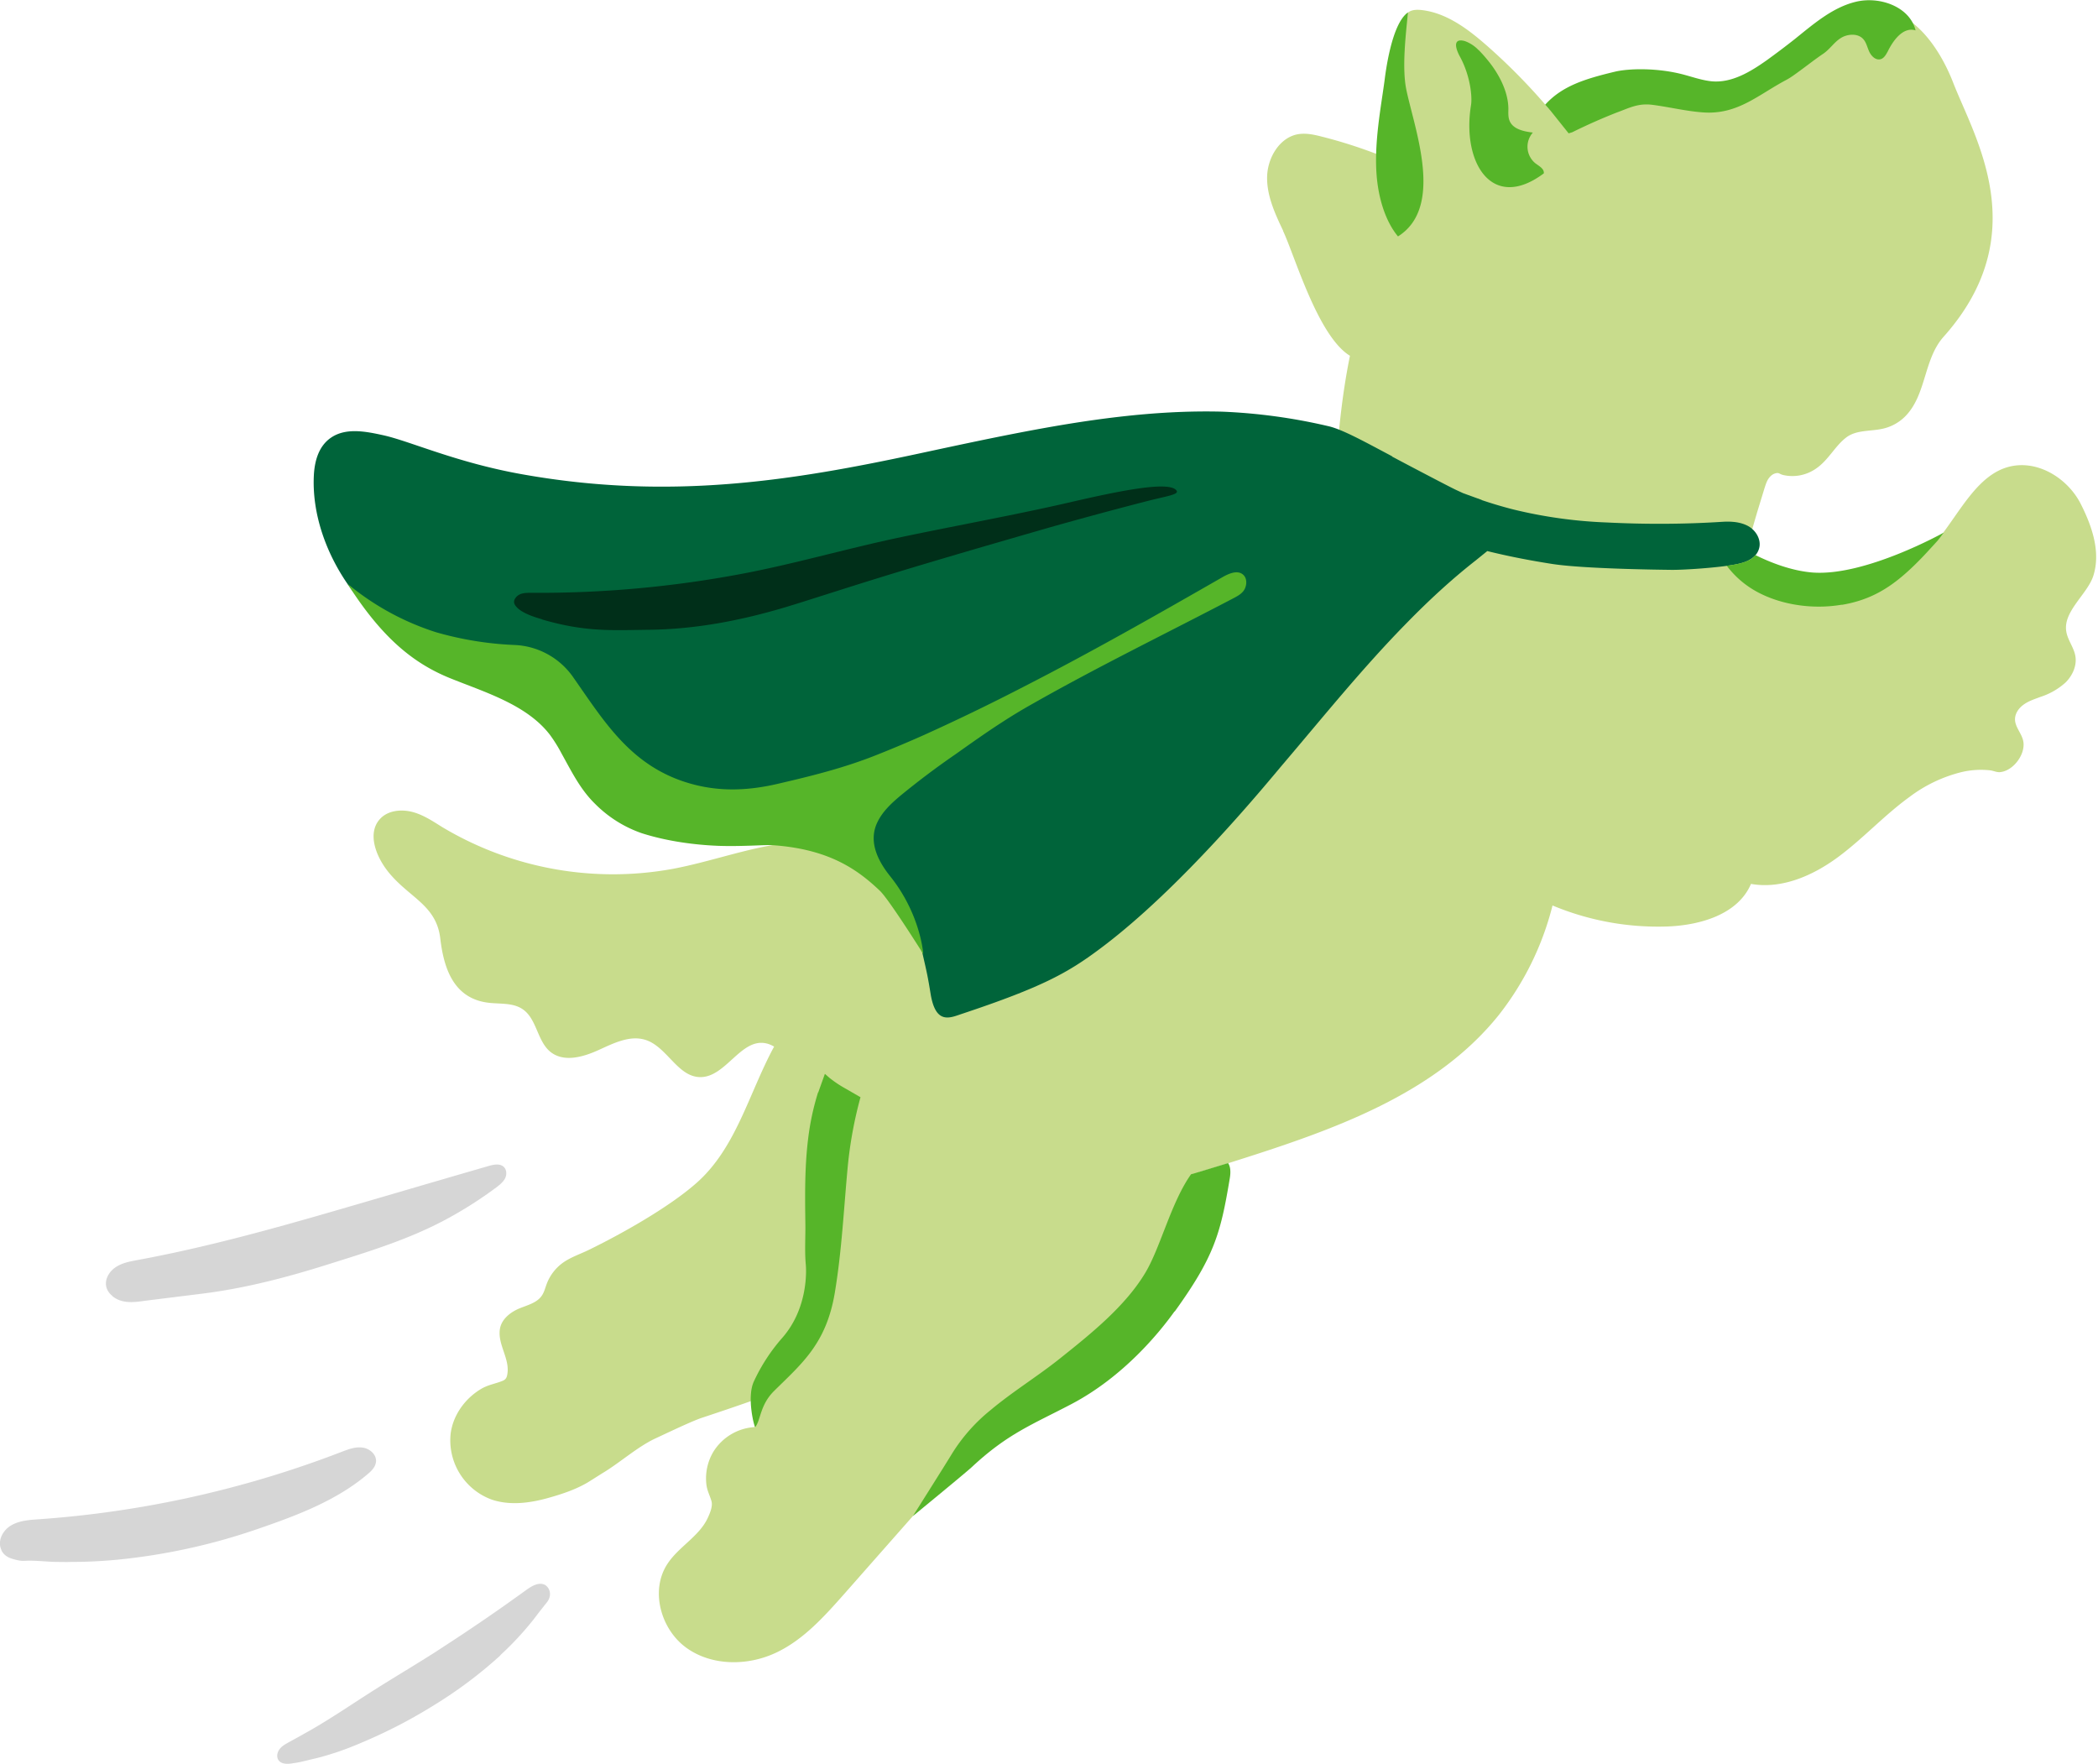 <svg xmlns="http://www.w3.org/2000/svg" viewBox="0 0 383 322"><path fill="#c8dc8c" d="M282.74 19.83a64.65 64.65 0 0 1 11.93-3.58c4.35-.82 9.04 0 13.44.28 6.07.37 12.21-.05 17.38-3.63C331 9.08 335 2.2 341.65 1.7c7.17-.55 12.34 6.74 14.94 13.46 3.87 9.94 14.91 27.6-1.77 46.31-3.63 4.05-3.13 10.44-6.87 14.39a8.31 8.31 0 0 1-4.1 2.37c-2.25.55-4.82.2-6.7 1.55-2.16 1.58-3.34 4.25-5.71 5.82a7.52 7.52 0 0 1-5.85 1.13c-.87-.2-.77-.55-1.6-.28-.52.17-.94.6-1.25 1.1-.27.47-.44 1.02-.62 1.57l-1.27 4.15c-.22.71-1.48 5.1-2.35 8.17a38.62 38.62 0 0 1 2.95 3.4 5.43 5.43 0 0 0 1.82 1.62c.37.2.75.37 1.12.57 2.18 1.23 4.37 2.17 6.92 2.35 3.92.27 7.8-.72 11.44-2.02 1.28-.45 2.38-1 3.37-1.93 2.08-1.92 4.52-3.37 6.42-5.47 5.12-5.6 8.47-14.63 16.04-15.03 4.62-.25 9.17 2.92 11.27 7.06 2 3.95 3.7 8.7 2.3 13.12-1.06 3.32-5.5 6.47-4.95 10.09.22 1.6 1.4 2.97 1.67 4.57.3 1.75-.52 3.55-1.77 4.8a12.5 12.5 0 0 1-4.57 2.64c-1.05.4-2.13.73-3.05 1.38-.93.65-1.65 1.65-1.63 2.77.03 1.33 1.1 2.4 1.45 3.7.68 2.42-1.7 5.7-4.22 5.9-.6.04-1.17-.26-1.75-.33a15.44 15.44 0 0 0-5.24.32 26.18 26.18 0 0 0-9.52 4.55c-4.62 3.35-8.49 7.62-13.06 10.99s-10.27 5.87-15.86 4.87c-2.35 5.52-9.14 7.52-15.14 7.77a50.04 50.04 0 0 1-21.09-3.83 53.37 53.37 0 0 1-9.86 20.06c-11.59 14.4-30.12 20.89-47.73 26.48-2.28.73-4.59 1.45-6.9 2.12-.17 2.1-.51 4.19-1.02 6.22-2.92 11.8-10.91 21.93-20.86 28.93-3.62 2.52-7.44 5.17-11.49 6.94-1.84.8-3.12 2.82-4.42 4.3-1.7 1.95-3.42 3.87-5.12 5.82-7.3 8.24-14.56 16.48-21.83 24.73-3.67 4.14-7.47 8.42-12.49 10.79-5.2 2.47-11.79 2.47-16.43-.9-4.65-3.37-6.6-10.44-3.45-15.26 2.07-3.2 5.9-5.07 7.44-8.55.4-.87.9-2.1.6-3.02-.3-1-.77-1.85-.9-2.92a9.5 9.5 0 0 1 1.23-5.95 9.52 9.52 0 0 1 7.62-4.57 14.6 14.6 0 0 1 .01-5c-3.24 1.15-6.5 2.25-9.76 3.33-1.84.63-6 2.62-8.47 3.77-3.1 1.45-6.36 4.32-9.29 6.12-.82.5-1.64 1.03-2.47 1.55-2.35 1.52-5.17 2.45-7.87 3.2-3.32.92-6.92 1.37-10.19.27a11.52 11.52 0 0 1-7.5-12.06c.06-.48.16-.93.28-1.38.78-2.8 2.73-5.22 5.2-6.72 1.3-.8 2.65-.97 4-1.52.5-.2.74-.52.84-1.07.6-2.93-1.82-5.55-1.32-8.45.3-1.74 1.9-3.02 3.55-3.7 1.45-.6 3.14-1 4.04-2.26.48-.66.65-1.43.93-2.18a8.44 8.44 0 0 1 3.17-4.04c1.35-.9 2.9-1.43 4.37-2.13 6.12-2.97 14.69-7.8 19.7-12.19 7.37-6.42 9.64-16.44 14.29-25-.48-.27-.98-.5-1.52-.6-4.57-.95-7.32 6.24-11.99 6.17-4.07-.05-6-5.42-9.84-6.75-2.9-1-5.94.56-8.74 1.83s-6.27 2.25-8.7.35c-2.47-1.95-2.5-6.05-5.11-7.82-1.85-1.27-4.3-.9-6.52-1.22-6.2-.9-7.9-6.42-8.52-11.67-.72-6.24-5.8-7.47-9.64-12.36l.02.02c-2.15-2.75-3.74-6.92-1.4-9.49 1.4-1.55 3.8-1.82 5.82-1.32 2.03.5 3.8 1.7 5.57 2.8a60.68 60.68 0 0 0 42.2 7.59c6.81-1.3 13.38-3.75 20.25-4.65 2.9-.38 5.93-.43 8.84 0 7-8.63 17.2-14.48 27.3-19.38 6.35-3.07 12.8-5.92 18.96-9.32a88.4 88.4 0 0 0 8.94-5.57 65.54 65.54 0 0 0 4.15-3.22c1.08-.92 1.45-2.05 2.32-3.07 1.78-2.1 3.68-4.1 5.45-6.22.47-.58.97-1.15 1.45-1.75l.02-.03c5.12-6.24 10.3-12.74 17.56-16.13a25.3 25.3 0 0 1 5.56-1.83c.47-7.55 1.18-15.06 2.69-22.47-5.87-3.6-10.06-18.24-12.22-22.81h.03c-1.5-3.15-3.03-6.47-2.93-9.94.1-3.47 2.33-7.2 5.77-7.72 1.4-.2 2.8.1 4.17.45 3.69.93 7.32 2.1 10.86 3.5l-.01-.8c0-1.6.05-3.23.2-4.82.2-2.08.57-4.1.94-6.15.78-4.17 1.7-8.32 2.78-12.44l.02.03c.2-.73.4-1.48.98-1.95.65-.53 1.55-.55 2.37-.48 4.6.48 8.52 3.43 11.99 6.47 4.05 3.56 7.85 7.43 11.35 11.55Z"/><path fill="#00643a" d="m271.51 100.6-2.1 1.7c-4.47 3.5-8.61 7.34-12.58 11.4-8.02 8.16-15.21 17.1-22.63 25.82-2.83 3.32-18.49 22.6-33.45 33.72-5.82 4.35-10.52 6.97-25.05 11.81-2.25.75-4.85 2.08-5.8-3.54-.55-3.4-.7-3.97-1.47-7.35-1.3-5.62-7.25-12.24-10.8-15a33.33 33.33 0 0 0-19.5-6.98c-.9-.02-1.95.13-2.82-.15a12.7 12.7 0 0 0-2.23-.52 44.99 44.99 0 0 1-15.66-5.84 43.98 43.98 0 0 1-8.84-7.08c-1.02-1.07-2-2.2-2.97-3.3a56.93 56.93 0 0 0-3.95-4.16c-.7-.63-1.42-1.25-2.2-1.8-.37-.28-.77-.53-1.17-.78-.2-.12-.4-.2-.6-.32-.6-.35-1.07-.98-1.62-1.4a4.85 4.85 0 0 0-1.9-1.02c-4.25-1-8.47-3-12.47-4.75-.5-.23-.97-.42-1.45-.65-1.74-.77-3.6-1.45-5-2.8-1.24-1.22-2.86-2.02-4.26-3.07a35.27 35.27 0 0 1-7.57-7.97c-3.92-5.7-6.5-12.86-6.12-19.88.15-2.6.9-5.3 3.17-6.82 2.7-1.82 6.3-1.12 9.47-.42 4.9 1.07 13.36 5 25.43 7.14 27.05 4.82 49.48 1.12 72.28-3.77 6.05-1.3 12.07-2.6 18.11-3.77 12.3-2.38 24.76-4.22 37.3-3.9a102.9 102.9 0 0 1 19.53 2.67c2.62.63 6.82 2.98 11.59 5.5h-.1c.92.5 10.44 5.52 11.74 6.12l1.3.6 3.37 1.22v.03a77.14 77.14 0 0 0 5.8 1.72 85.24 85.24 0 0 0 17.06 2.37c6.99.35 14.06.33 21.05-.12 1.6-.1 3.3 0 4.72.77 1.43.78 2.43 2.47 2.03 4.02-.6 2.33-3.25 2.83-5.27 3.15-2.55.42-8.17.85-10.75.83-2.62-.03-16.13-.2-21.78-1.08-3.97-.62-7.93-1.38-11.84-2.35Z"/><path fill="#d6d6d6" d="M91.35 302.15a56.52 56.52 0 0 0 6.02-6.47c.77-1 1.54-2.02 2.34-3 .63-.74.95-1.7.45-2.64-.15-.28-.35-.5-.62-.68-1.08-.62-2.4.13-3.4.85-1.35.98-2.72 1.95-4.1 2.93a378.67 378.67 0 0 1-6.14 4.22c-2.07 1.4-4.15 2.74-6.22 4.1-3.65 2.34-7.5 4.61-11.21 6.96-3.73 2.35-7.5 4.95-11.42 7.22-1.4.8-2.82 1.6-4.25 2.37-.62.35-1.3.7-1.74 1.28-.45.57-.63 1.42-.23 2.02.55.8 1.75.75 2.7.57 1.22-.14 2.42-.5 3.62-.77 1.2-.27 2.42-.62 3.6-1 2.3-.72 4.54-1.65 6.74-2.62a92.16 92.16 0 0 0 11.74-6.2 80.3 80.3 0 0 0 12.12-9.09v-.05ZM.27 283.05l.13.22c.4.65 1.05 1.05 1.77 1.27.73.23 1.58.45 2.33.4 1.94-.12 3.97.18 5.94.2.83 0 1.65.03 2.47 0a90 90 0 0 0 11.3-.72 111.8 111.8 0 0 0 22.6-5.22c7.34-2.52 14.56-5.22 20.28-10.07.73-.6 1.45-1.32 1.55-2.27.13-1.33-1.15-2.43-2.47-2.6-1.33-.17-2.6.32-3.85.8a190.76 190.76 0 0 1-55.25 12.29c-1.8.12-3.67.25-5.2 1.22-1.52.98-2.35 2.9-1.6 4.4v.07Zm20.21-46.47c.5.43 1.1.73 1.7.9 1.35.38 2.77.2 4.15 0l10.76-1.34c7.77-.98 15.39-2.98 22.83-5.33 7.45-2.34 14.64-4.54 21.33-8.11a73.66 73.66 0 0 0 9.4-5.97c.6-.45 1.17-.93 1.52-1.55.35-.63.37-1.53-.13-2.08-.67-.75-1.87-.52-2.82-.25l-6.72 1.95-12.21 3.57c-14.91 4.35-29.83 8.82-45.11 11.64-1.35.25-2.75.5-3.92 1.23-1.18.72-2.08 2.07-1.9 3.42.1.75.52 1.4 1.1 1.87l.02.05Z"/><path fill="#002f19" d="M98.91 113.04c-.67-.2-4.3-1.15-5-2.82-.27-.65.33-1.4.96-1.7.62-.3 1.37-.3 2.07-.3a199.27 199.27 0 0 0 38.4-3.45c9.43-1.77 18.88-4.52 28.34-6.54 9.47-2.02 21.38-4.17 31.15-6.42 8.87-2.05 18.63-4.15 19.96-2.25.52.75-2 1.03-5.62 1.98a788.83 788.83 0 0 0-17.64 4.77c-12.46 3.6-24.83 7.16-37.19 11.09l-6.84 2.17c-1.38.45-2.78.87-4.18 1.3-8.14 2.42-16.33 4-24.85 4.1-6.52.07-11.54.47-19.56-1.9v-.03Z"/><path fill="#56b529" d="m224.19 212.33-6.34 1.93-.41.1c-3.62 5.07-5.56 13.29-8.32 17.93-3.67 6.17-10.02 11.24-15.61 15.7-4.13 3.3-8.65 6.05-12.7 9.45a31.57 31.57 0 0 0-7.04 7.97c-.77 1.3-7.12 11.36-7.12 11.36s9.62-7.89 10.75-8.94c6.56-6.12 11.01-7.74 18.2-11.51 9.55-5.02 16.12-13.14 18.81-16.91h.05c7.25-10.07 8.37-14.27 10.04-24.28.23-1.35.08-2.25-.31-2.8Zm-73.6-16.3-1.22 3.41-.03-.02a47.25 47.25 0 0 0-1.82 8.54c-.62 5.04-.57 10.14-.5 15.21.05 2.52-.15 5.15.08 7.67.1 1.02.45 7.94-4.25 13.34a32.95 32.95 0 0 0-5.25 8.06c-1.32 2.93.13 8.45.28 8.27 1-1.25.85-4.02 3.42-6.57 5.05-5 9.54-8.61 11.1-17.95 1.27-7.62 1.64-15.34 2.36-23.03a75 75 0 0 1 2.33-12.66l-2.92-1.68c-.98-.55-1.9-1.18-2.78-1.88l-.8-.7Zm-9.71-41.75c10.16.68 15.43 4.22 19.73 8.32 1.7 1.6 7.94 11.56 7.94 11.56s-.47-7.26-6.07-14.23c-2.22-2.78-4-6.3-2.32-9.8.95-2 2.62-3.54 4.3-4.94a147.6 147.6 0 0 1 9.89-7.44c2.87-2.03 5.74-4.08 8.69-5.97a95.54 95.54 0 0 1 5.52-3.33c11.97-6.8 24.38-12.83 36.54-19.2.68-.36 1.35-.7 1.83-1.28.67-.77.87-2.3.02-3.05-1-.9-2.55-.25-3.7.4-12.03 6.9-24 13.72-36.36 20.04a382.44 382.44 0 0 1-18.26 8.84c-2.85 1.27-5.7 2.47-8.6 3.62-5.94 2.37-11.8 3.82-18.05 5.27-6.22 1.45-12.17 1.5-18.24-.8-9.24-3.52-13.79-11.09-19.2-18.8a13.75 13.75 0 0 0-10.72-5.75 60.8 60.8 0 0 1-14.21-2.32 48.17 48.17 0 0 1-16.17-8.85c6.27 9.87 12.02 14.49 18.61 17.19 6.25 2.55 14.1 4.82 18.36 10.41a26.88 26.88 0 0 1 2.13 3.43c1.82 3.27 3.4 6.52 6.09 9.14a22.23 22.23 0 0 0 8.54 5.37c4.12 1.32 9 2.1 13.94 2.3 4.17.15 8.77-.2 9.7-.13h.07Zm179.58-52.95c2.92 1.45 6.6 2.84 10.25 3.17 9.64.85 24.13-7.27 24.13-7.27s-.92 1.27-1.25 1.62c-6.14 6.85-10.31 10.37-17.36 11.57v-.03c-6.02 1.03-12.39-.25-16.73-3.1a17.14 17.14 0 0 1-4.28-4.02l.65-.07c1.58-.25 3.54-.61 4.6-1.87ZM251.31 32c.32 4.1 1.57 8.36 3.9 11.16 8.46-5.32 3.07-19.43 1.54-26.7-.85-4.02-.12-10.1.28-14.19-3.08 2.1-4.15 11.5-4.27 12.4-.63 4.76-1.93 11.3-1.45 17.33Zm18.6-22.86a6.45 6.45 0 0 0-2.44-1.62c-2.2-.65-1.88 1.12-.95 2.82 1.92 3.52 2.27 7.42 2.02 8.87-1.7 10.44 3.8 19.53 13.29 12.44.1-.85-.87-1.33-1.55-1.85a3.9 3.9 0 0 1-.45-5.6c-1.67-.2-3.67-.62-4.27-2.2-.27-.7-.2-1.47-.2-2.22-.05-3.22-1.85-6.5-3.87-8.91-.43-.53-.98-1.15-1.57-1.75v.02Zm12.18 9.98.98 1.1 3.29 4.12.64-.19.25-.12a104.5 104.5 0 0 1 7.85-3.47c2.3-.83 3.9-1.75 6.49-1.43 3.17.4 6.3 1.2 9.47 1.4 6.17.38 9.84-3.17 14.96-5.9.9-.47 1.72-1.1 2.55-1.7 1.42-1.04 2.82-2.14 4.3-3.14 1.17-.8 1.94-2.05 3.14-2.82 1.2-.78 3.12-.95 4.12.15.6.65.75 1.57 1.13 2.35.37.77 1.14 1.55 2 1.35.67-.15 1.04-.85 1.37-1.45 1.02-2.08 2.84-4.52 5.07-3.82-1.05-4.3-6.47-6.25-10.8-5.25-4.31 1-7.81 4.07-11.26 6.84a151 151 0 0 1-5.1 3.85c-3 2.12-6.41 4.2-10.09 3.85-1.72-.18-3.34-.75-5.02-1.2-4.72-1.28-10.09-1.18-12.71-.53-5.4 1.3-9.52 2.58-12.61 5.97l-.02.04Z"/></svg>
